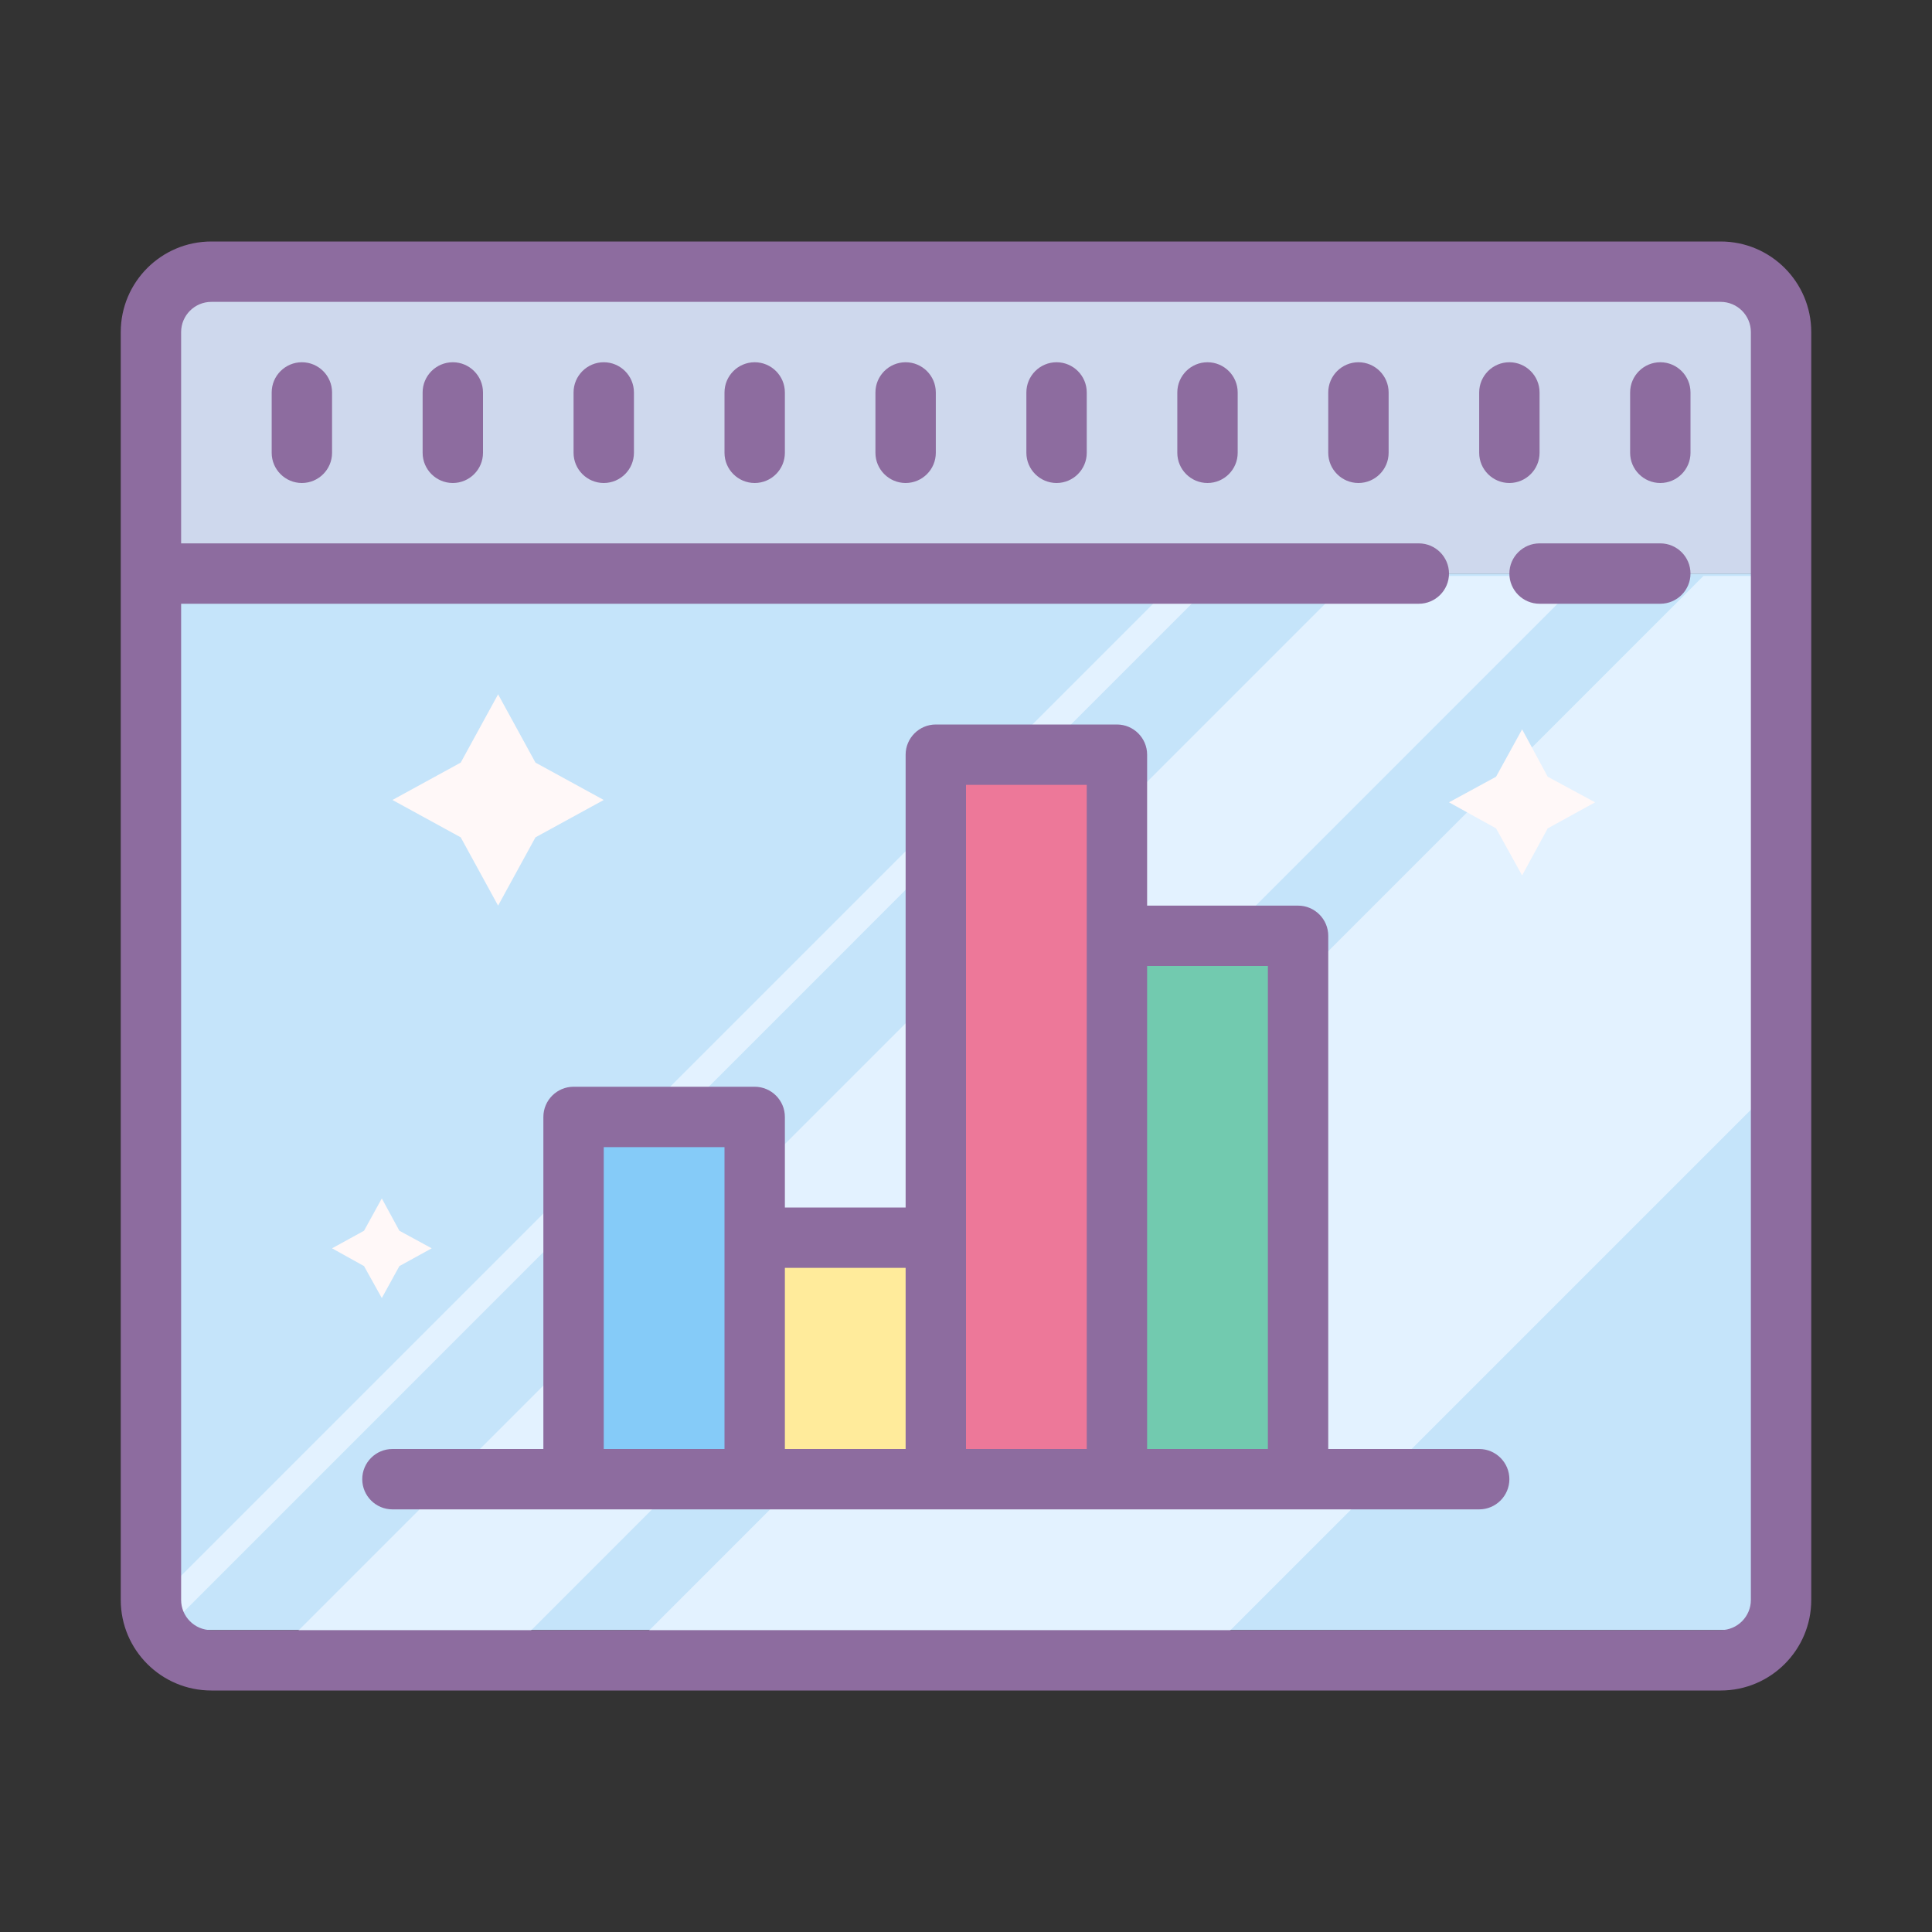 <svg xmlns="http://www.w3.org/2000/svg" xmlns:xlink="http://www.w3.org/1999/xlink" viewBox="0 0 64 64" version="1.1" width="48" height="48" style="fill: rgb(0, 0, 0);">
<rect x="0" y="0" width="64" height="64" fill="#333333" stroke="none"/>
<g id="surface1">
<path style=" fill:#CED8ED;" d="M 5 9 L 59 9 L 59 19 L 5 19 Z "/>
<path style=" fill:#C5E4FA;" d="M 5 19 L 59 19 L 59 54 L 5 54 Z "/>
<path style=" fill:#E3F2FF;" d="M 39.762 55 L 59 35.762 L 59 19.078 L 56.43 19.078 L 20.512 55 Z "/>
<path style=" fill:#E3F2FF;" d="M 8.898 55 L 16.602 55 L 52.52 19.078 L 44.82 19.078 Z "/>
<path style=" fill:#E3F2FF;" d="M 5 53.199 L 5 54 L 5.48 54 L 40.398 19.078 L 39.121 19.078 Z "/>
<path style=" fill:#ED7899;" d="M 31 25 L 37 25 L 37 49 L 31 49 Z "/>
<path style=" fill:#72CAAF;" d="M 37 31 L 43 31 L 43 49 L 37 49 Z "/>
<path style=" fill:#FFEB9B;" d="M 25 41 L 31 41 L 31 49 L 25 49 Z "/>
<path style=" fill:#85CBF8;" d="M 19 37 L 25 37 L 25 49 L 19 49 Z "/>
<path style=" fill:#8D6C9F;" d="M 55 18 L 51 18 C 50.449 18 50 18.449 50 19 C 50 19.551 50.449 20 51 20 L 55 20 C 55.551 20 56 19.551 56 19 C 56 18.449 55.551 18 55 18 Z "/>
<path style=" fill:#8D6C9F;" d="M 57 8 L 7 8 C 5.344 8 4 9.344 4 11 L 4 53 C 4 54.656 5.344 56 7 56 L 57 56 C 58.656 56 60 54.656 60 53 L 60 11 C 60 9.344 58.656 8 57 8 Z M 58 53 C 58 53.551 57.551 54 57 54 L 7 54 C 6.449 54 6 53.551 6 53 L 6 20 L 47 20 C 47.551 20 48 19.551 48 19 C 48 18.449 47.551 18 47 18 L 6 18 L 6 11 C 6 10.449 6.449 10 7 10 L 57 10 C 57.551 10 58 10.449 58 11 Z "/>
<path style=" fill:#8D6C9F;" d="M 20 12 C 19.449 12 19 12.449 19 13 L 19 15 C 19 15.551 19.449 16 20 16 C 20.551 16 21 15.551 21 15 L 21 13 C 21 12.449 20.551 12 20 12 Z "/>
<path style=" fill:#8D6C9F;" d="M 15 12 C 14.449 12 14 12.449 14 13 L 14 15 C 14 15.551 14.449 16 15 16 C 15.551 16 16 15.551 16 15 L 16 13 C 16 12.449 15.551 12 15 12 Z "/>
<path style=" fill:#8D6C9F;" d="M 10 12 C 9.449 12 9 12.449 9 13 L 9 15 C 9 15.551 9.449 16 10 16 C 10.551 16 11 15.551 11 15 L 11 13 C 11 12.449 10.551 12 10 12 Z "/>
<path style=" fill:#8D6C9F;" d="M 35 12 C 34.449 12 34 12.449 34 13 L 34 15 C 34 15.551 34.449 16 35 16 C 35.551 16 36 15.551 36 15 L 36 13 C 36 12.449 35.551 12 35 12 Z "/>
<path style=" fill:#8D6C9F;" d="M 40 12 C 39.449 12 39 12.449 39 13 L 39 15 C 39 15.551 39.449 16 40 16 C 40.551 16 41 15.551 41 15 L 41 13 C 41 12.449 40.551 12 40 12 Z "/>
<path style=" fill:#8D6C9F;" d="M 45 12 C 44.449 12 44 12.449 44 13 L 44 15 C 44 15.551 44.449 16 45 16 C 45.551 16 46 15.551 46 15 L 46 13 C 46 12.449 45.551 12 45 12 Z "/>
<path style=" fill:#8D6C9F;" d="M 50 16 C 50.551 16 51 15.551 51 15 L 51 13 C 51 12.449 50.551 12 50 12 C 49.449 12 49 12.449 49 13 L 49 15 C 49 15.551 49.449 16 50 16 Z "/>
<path style=" fill:#8D6C9F;" d="M 55 12 C 54.449 12 54 12.449 54 13 L 54 15 C 54 15.551 54.449 16 55 16 C 55.551 16 56 15.551 56 15 L 56 13 C 56 12.449 55.551 12 55 12 Z "/>
<path style=" fill:#8D6C9F;" d="M 25 12 C 24.449 12 24 12.449 24 13 L 24 15 C 24 15.551 24.449 16 25 16 C 25.551 16 26 15.551 26 15 L 26 13 C 26 12.449 25.551 12 25 12 Z "/>
<path style=" fill:#8D6C9F;" d="M 30 12 C 29.449 12 29 12.449 29 13 L 29 15 C 29 15.551 29.449 16 30 16 C 30.551 16 31 15.551 31 15 L 31 13 C 31 12.449 30.551 12 30 12 Z "/>
<path style=" fill:#8D6C9F;" d="M 49 48 L 44 48 L 44 31 C 44 30.449 43.551 30 43 30 L 38 30 L 38 25 C 38 24.449 37.551 24 37 24 L 31 24 C 30.449 24 30 24.449 30 25 L 30 40 L 26 40 L 26 37 C 26 36.449 25.551 36 25 36 L 19 36 C 18.449 36 18 36.449 18 37 L 18 48 L 13 48 C 12.449 48 12 48.449 12 49 C 12 49.551 12.449 50 13 50 L 49 50 C 49.551 50 50 49.551 50 49 C 50 48.449 49.551 48 49 48 Z M 20 38 L 24 38 L 24 48 L 20 48 Z M 26 42 L 30 42 L 30 48 L 26 48 Z M 32 41 L 32 26 L 36 26 L 36 48 L 32 48 Z M 38 48 L 38 32 L 42 32 L 42 48 Z "/>
<path style=" fill:#FFF8F8;" d="M 16.5 23 L 17.738 25.262 L 20 26.5 L 17.738 27.738 L 16.5 30 L 15.262 27.738 L 13 26.5 L 15.262 25.262 Z "/>
<path style=" fill:#FFF8F8;" d="M 50.422 24.16 L 51.27 25.73 L 52.84 26.578 L 51.27 27.441 L 50.422 29 L 49.559 27.441 L 48 26.578 L 49.559 25.73 Z "/>
<path style=" fill:#FFF8F8;" d="M 12.648 39.699 L 13.23 40.77 L 14.301 41.352 L 13.23 41.941 L 12.648 43 L 12.059 41.941 L 11 41.352 L 12.059 40.77 Z "/>
</g>
</svg>